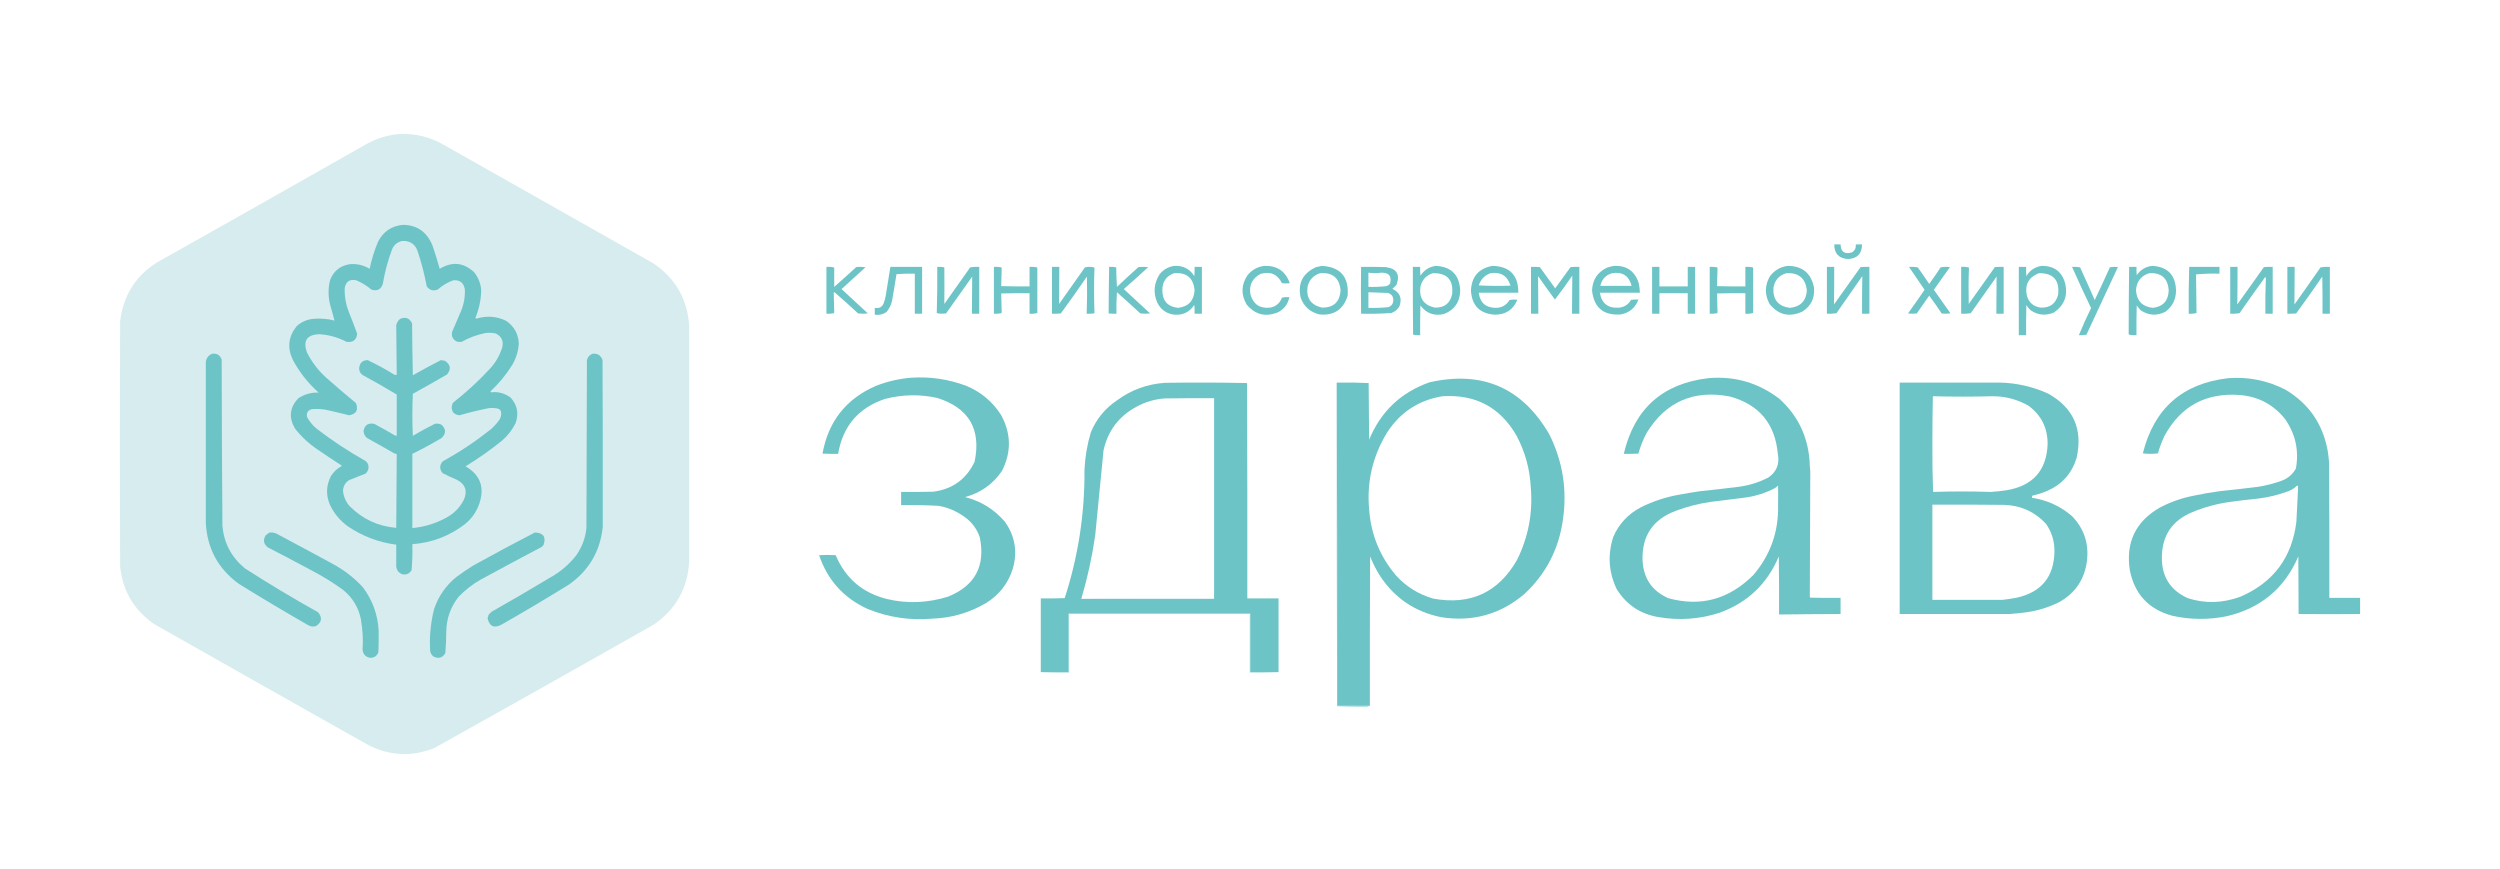 <?xml version="1.0" encoding="UTF-8"?> <svg xmlns="http://www.w3.org/2000/svg" xmlns:xlink="http://www.w3.org/1999/xlink" width="5120px" height="1780px" style="shape-rendering:geometricPrecision; text-rendering:geometricPrecision; image-rendering:optimizeQuality; fill-rule:evenodd; clip-rule:evenodd"> <g> <path style="opacity:1" fill="#d7ecee" d="M 817.5,274.5 C 850.4,272.913 881.066,280.413 909.5,297C 1052.17,377.667 1194.83,458.333 1337.5,539C 1383.63,569.897 1408.29,613.231 1411.5,669C 1411.5,829 1411.5,989 1411.5,1149C 1408.59,1205.17 1383.92,1248.84 1337.5,1280C 1188.49,1364.51 1039.16,1448.51 889.5,1532C 843.586,1550.23 798.586,1548.23 754.5,1526C 608.005,1443.59 461.671,1360.92 315.5,1278C 274.522,1249.57 251.355,1210.4 246,1160.5C 245.333,993.167 245.333,825.833 246,658.5C 251.93,606.441 276.764,566.275 320.5,538C 464.09,457.4 607.423,376.4 750.5,295C 771.508,283.383 793.841,276.55 817.5,274.5 Z"></path> </g> <g> <path style="opacity:1" fill="#6dc4c7" d="M 825.5,460.5 C 854.479,460.863 874.646,475.197 886,503.5C 891.311,519.095 896.145,534.762 900.5,550.5C 926.002,535.09 949.502,537.423 971,557.5C 979.553,568.153 984.386,580.319 985.5,594C 985.359,612.841 981.359,632.008 973.5,651.5C 974.333,651.833 975.167,652.167 976,652.5C 997.108,646.151 1017.27,647.651 1036.5,657C 1052.66,667.966 1061.32,683.299 1062.5,703C 1061.73,718.658 1057.23,733.491 1049,747.5C 1036.62,767.392 1021.79,785.392 1004.5,801.5C 1004.81,802.308 1005.31,802.975 1006,803.5C 1019.91,801.718 1033.08,805.218 1045.5,814C 1059.49,829.26 1062.99,846.76 1056,866.5C 1049.04,880.569 1039.54,892.735 1027.5,903C 1003.94,921.89 979.274,939.223 953.5,955C 981.135,971.127 991.302,993.961 984,1023.5C 978.843,1043.98 968.01,1060.81 951.5,1074C 919.955,1098.02 884.288,1111.52 844.5,1114.5C 844.959,1132.24 844.459,1149.9 843,1167.5C 838.585,1174.98 832.085,1177.81 823.5,1176C 816.35,1173.04 812.35,1167.7 811.5,1160C 811.694,1145.24 811.694,1130.4 811.5,1115.5C 775.439,1110.79 742.439,1098.29 712.5,1078C 696.69,1066.53 684.523,1052.03 676,1034.5C 667.146,1014.25 667.812,994.25 678,974.5C 683.726,965.72 691.226,958.887 700.5,954C 683.328,942.915 666.328,931.581 649.5,920C 632.093,908.261 616.927,894.094 604,877.5C 591.028,855.249 593.195,834.749 610.5,816C 623.115,807.47 637.115,803.47 652.5,804C 631.024,784.832 613.524,762.666 600,737.5C 587.883,712.559 590.383,689.392 607.5,668C 617.151,659.333 628.485,654.333 641.5,653C 656.529,651.717 671.029,652.884 685,656.5C 682.571,646.863 679.904,637.196 677,627.5C 671.88,609.546 671.547,591.546 676,573.5C 683.228,554.956 696.728,544.123 716.5,541C 731.009,539.835 744.509,543.002 757,550.5C 760.969,531.621 766.635,513.288 774,495.5C 784.717,474.233 801.884,462.566 825.5,460.5 Z"></path> </g> <g> <path style="opacity:1" fill="#d7ecee" d="M 823.5,493.5 C 840.191,492.667 851.024,500.334 856,516.5C 863.522,539.441 869.522,562.774 874,586.5C 879.691,594.406 887.191,596.573 896.5,593C 905.91,584.625 916.577,578.292 928.5,574C 941.796,572.941 949.629,579.108 952,592.5C 952.781,607.797 950.114,622.797 944,637.5C 938.036,651.48 932.036,665.48 926,679.5C 924.058,688.114 926.892,694.614 934.5,699C 938.072,700.405 941.739,700.738 945.5,700C 960.899,691.423 977.233,685.423 994.5,682C 1001.56,681.212 1008.56,681.545 1015.5,683C 1028.02,689.562 1032.19,699.729 1028,713.5C 1022.82,728.877 1014.82,742.544 1004,754.5C 980.52,779.986 955.187,803.319 928,824.5C 924.206,831.056 924.206,837.722 928,844.5C 931.588,848.127 935.921,850.127 941,850.5C 960.619,844.85 980.453,840.017 1000.5,836C 1007.23,835.171 1013.9,835.504 1020.5,837C 1023,838.167 1024.83,840 1026,842.5C 1027.16,848.557 1026.16,854.223 1023,859.5C 1017.91,866.596 1012.07,873.096 1005.5,879C 974.392,903.729 941.392,925.729 906.5,945C 899.833,953 899.833,961 906.5,969C 916.295,974.046 926.295,978.713 936.5,983C 953.354,992.227 957.854,1005.73 950,1023.5C 941.5,1040 929,1052.5 912.5,1061C 891.202,1072.38 868.535,1079.21 844.5,1081.5C 844.5,1030.83 844.5,980.167 844.5,929.5C 864.882,919.474 884.882,908.641 904.5,897C 913.765,887.968 913.765,878.968 904.5,870C 900.106,867.626 895.44,866.959 890.5,868C 875.244,875.629 860.244,883.796 845.5,892.5C 844.167,863.833 844.167,835.167 845.5,806.5C 868.961,793.534 892.295,780.367 915.5,767C 924.278,756.225 922.945,746.891 911.5,739C 908.421,738.311 905.588,737.811 903,737.5C 883.658,747.423 864.491,757.756 845.5,768.5C 844.667,733.171 844.167,697.838 844,662.5C 838.96,651.484 830.793,648.317 819.5,653C 815.298,656.407 812.631,660.74 811.5,666C 812.028,699.763 812.361,733.596 812.5,767.5C 810.048,768.314 807.715,767.814 805.5,766C 788.517,755.591 771.017,746.091 753,737.5C 742.239,737.757 736.405,743.424 735.5,754.5C 735.574,760.148 737.908,764.648 742.5,768C 766.159,780.828 789.492,794.161 812.5,808C 812.5,836 812.5,864 812.5,892C 810.711,892.52 809.044,892.187 807.5,891C 793.963,883.066 780.296,875.399 766.5,868C 754.017,865.568 746.683,870.568 744.5,883C 744.977,888.62 747.31,893.287 751.5,897C 769.995,907.08 788.329,917.413 806.5,928C 808.392,928.973 810.392,929.64 812.5,930C 812.167,980.333 811.833,1030.67 811.5,1081C 774.072,1077.87 742.239,1063.03 716,1036.5C 708.085,1027.5 703.585,1017 702.5,1005C 702.969,995.397 707.302,988.064 715.5,983C 726.472,978.511 737.472,974.178 748.5,970C 754.115,965.032 755.948,958.865 754,951.5C 752.939,948.438 751.106,945.938 748.5,944C 713.54,924.357 680.207,902.357 648.5,878C 640.491,871.333 633.991,863.5 629,854.5C 626.912,845.832 630.078,840.332 638.5,838C 647.874,837.224 657.207,837.558 666.5,839C 682.739,842.602 698.906,846.435 715,850.5C 729.783,847.939 734.45,839.606 729,825.5C 708.206,808.375 687.706,790.875 667.5,773C 651.598,758.441 638.765,741.608 629,722.5C 619.85,698.107 628.184,685.441 654,684.5C 673.62,685.696 692.12,690.863 709.5,700C 722.838,701.882 730.171,696.382 731.5,683.5C 726.301,669.072 720.801,654.738 715,640.5C 708.323,623.822 705.323,606.822 706,589.5C 708.546,576.47 716.379,571.303 729.5,574C 740.849,578.683 751.182,585.017 760.5,593C 772.258,596.978 780.091,593.145 784,581.5C 788.058,557.203 794.391,533.536 803,510.5C 806.989,501.339 813.823,495.672 823.5,493.5 Z"></path> </g> <g> <path style="opacity:1" fill="#6dc4c7" d="M 3756.5,500.5 C 3760.83,500.5 3765.17,500.5 3769.5,500.5C 3769.98,515.754 3777.64,521.254 3792.5,517C 3798.77,513.296 3801.43,507.796 3800.5,500.5C 3804.83,500.5 3809.17,500.5 3813.5,500.5C 3813.36,519.469 3803.86,529.469 3785,530.5C 3766.09,529.421 3756.59,519.421 3756.5,500.5 Z"></path> </g> <g> <path style="opacity:1" fill="#6dc4c7" d="M 2405.5,544.5 C 2423.15,543.739 2436.65,550.739 2446,565.5C 2446.5,559.175 2446.67,552.842 2446.5,546.5C 2451.5,546.5 2456.5,546.5 2461.5,546.5C 2461.5,578.5 2461.5,610.5 2461.5,642.5C 2456.5,642.5 2451.5,642.5 2446.5,642.5C 2446.67,636.491 2446.5,630.491 2446,624.5C 2435.39,640.27 2420.56,646.77 2401.5,644C 2386.95,640.982 2376.45,632.815 2370,619.5C 2361.46,599.632 2363.13,580.299 2375,561.5C 2383.01,551.75 2393.18,546.084 2405.5,544.5 Z M 2404.5,559.5 C 2430.28,557.452 2444.28,569.285 2446.5,595C 2444.96,616.274 2433.62,628.107 2412.5,630.5C 2391.25,628.048 2380.59,616.048 2380.5,594.5C 2380.36,577.089 2388.36,565.422 2404.5,559.5 Z"></path> </g> <g> <path style="opacity:1" fill="#6dc4c7" d="M 2589.5,544.5 C 2615.6,543.702 2632.93,555.536 2641.5,580C 2636.17,580.667 2630.83,580.667 2625.5,580C 2616.28,561.471 2601.61,555.137 2581.5,561C 2564.43,569.971 2557.6,584.138 2561,603.5C 2567.06,623.543 2580.56,632.377 2601.5,630C 2613.27,627.609 2621.27,620.776 2625.5,609.5C 2630.46,608.506 2635.46,608.173 2640.5,608.5C 2638.04,622.133 2630.71,632.3 2618.5,639C 2592.67,650.104 2570.83,644.937 2553,623.5C 2541.23,603.042 2541.89,583.042 2555,563.5C 2564.07,552.552 2575.57,546.219 2589.5,544.5 Z"></path> </g> <g> <path style="opacity:1" fill="#6dc4c7" d="M 2706.5,544.5 C 2745.08,546.578 2762.91,566.911 2760,605.5C 2751.3,633.857 2732.13,646.69 2702.5,644C 2683.78,639.61 2670.94,628.443 2664,610.5C 2657.11,580.898 2667.61,559.732 2695.5,547C 2699.35,546.367 2703.01,545.533 2706.5,544.5 Z M 2703.5,559.5 C 2729.31,557.487 2743.31,569.321 2745.5,595C 2743.76,618.535 2731.1,630.202 2707.5,630C 2684.43,624.749 2674.6,610.249 2678,586.5C 2681.58,572.759 2690.08,563.759 2703.5,559.5 Z"></path> </g> <g> <path style="opacity:1" fill="#6dc4c7" d="M 2940.5,544.5 C 2972.32,546.153 2988.99,562.986 2990.5,595C 2990.04,618.429 2979.04,634.429 2957.5,643C 2937.39,647.853 2921.22,642.02 2909,625.5C 2908.5,645.831 2908.33,666.164 2908.5,686.5C 2903.57,686.803 2898.74,686.469 2894,685.5C 2893.5,639.168 2893.33,592.835 2893.5,546.5C 2898.5,546.5 2903.5,546.5 2908.5,546.5C 2908.33,552.509 2908.5,558.509 2909,564.5C 2916.61,553.121 2927.11,546.454 2940.5,544.5 Z M 2934.5,559.5 C 2963.7,558.877 2976.87,573.21 2974,602.5C 2969.73,621.436 2957.9,630.602 2938.5,630C 2915.86,624.992 2906.03,610.826 2909,587.5C 2912.18,573.162 2920.68,563.829 2934.5,559.5 Z"></path> </g> <g> <path style="opacity:1" fill="#6dc4c7" d="M 3056.5,544.5 C 3092.09,545.42 3109.75,563.754 3109.5,599.5C 3082.5,599.5 3055.5,599.5 3028.5,599.5C 3030.87,619.533 3042.2,629.867 3062.5,630.5C 3075.29,630.607 3084.96,625.274 3091.5,614.5C 3096.8,613.337 3102.14,613.171 3107.5,614C 3099.01,634.302 3083.67,644.469 3061.5,644.5C 3030.62,642.453 3014.29,625.953 3012.5,595C 3013.92,566.427 3028.58,549.593 3056.5,544.5 Z M 3052.5,559.5 C 3073.65,556.391 3087.32,564.891 3093.5,585C 3071.83,585.833 3050.16,585.666 3028.5,584.5C 3032.51,572.159 3040.51,563.825 3052.5,559.5 Z"></path> </g> <g> <path style="opacity:1" fill="#6dc4c7" d="M 3305.5,544.5 C 3331.24,543.443 3348.07,555.11 3356,579.5C 3357.49,586.085 3358.32,592.752 3358.5,599.5C 3331.17,599.5 3303.83,599.5 3276.5,599.5C 3280.36,621.843 3293.7,632.01 3316.5,630C 3327.2,628.656 3335.2,623.323 3340.5,614C 3345.49,613.501 3350.49,613.334 3355.5,613.5C 3349.23,630.254 3337.23,640.421 3319.5,644C 3284.04,646.527 3264.37,630.193 3260.5,595C 3261.34,572.971 3271.67,557.305 3291.5,548C 3296.22,546.506 3300.89,545.339 3305.5,544.5 Z M 3301.5,559.5 C 3322.89,556.177 3336.23,564.843 3341.5,585.5C 3320.17,585.5 3298.83,585.5 3277.5,585.5C 3280.46,572.052 3288.46,563.385 3301.5,559.5 Z"></path> </g> <g> <path style="opacity:1" fill="#6dc4c7" d="M 3661.5,544.5 C 3691.25,544.755 3709.08,559.422 3715,588.5C 3717.22,609.891 3709.39,626.391 3691.5,638C 3664.86,650.407 3642.36,645.241 3624,622.5C 3613.72,603.272 3614.05,584.272 3625,565.5C 3634.34,553.416 3646.51,546.416 3661.5,544.5 Z M 3658.5,559.5 C 3683.21,558.047 3697.21,569.547 3700.5,594C 3699.2,616.137 3687.53,628.304 3665.5,630.5C 3641.72,627.213 3630.55,613.546 3632,589.5C 3634.63,573.851 3643.46,563.851 3658.5,559.5 Z"></path> </g> <g> <path style="opacity:1" fill="#6dc4c7" d="M 4181.5,544.5 C 4207.7,544.35 4223.86,557.016 4230,582.5C 4234.82,606.702 4226.99,625.869 4206.5,640C 4190.09,646.996 4174.42,645.663 4159.5,636C 4155.58,632.749 4152.41,628.916 4150,624.5C 4149.5,645.164 4149.33,665.831 4149.5,686.5C 4144.5,686.5 4139.5,686.5 4134.5,686.5C 4134.5,639.833 4134.5,593.167 4134.5,546.5C 4139.5,546.5 4144.5,546.5 4149.5,546.5C 4149.33,552.842 4149.5,559.175 4150,565.5C 4157.18,553.481 4167.68,546.481 4181.5,544.5 Z M 4175.5,559.5 C 4205.19,559.037 4218.36,573.704 4215,603.5C 4210.32,621.84 4198.49,630.673 4179.5,630C 4164.65,628.001 4155.15,619.834 4151,605.5C 4146.37,583.077 4154.54,567.744 4175.5,559.5 Z"></path> </g> <g> <path style="opacity:1" fill="#6dc4c7" d="M 4407.5,544.5 C 4439.01,546.114 4455.34,562.781 4456.5,594.5C 4456.57,612.518 4449.57,627.018 4435.5,638C 4417.5,647.458 4400.17,646.458 4383.5,635C 4381,631.833 4378.5,628.667 4376,625.5C 4375.5,645.831 4375.33,666.164 4375.5,686.5C 4370.46,686.827 4365.46,686.494 4360.5,685.5C 4360.29,684.914 4359.96,684.414 4359.5,684C 4359.53,638.18 4359.86,592.347 4360.5,546.5C 4365.5,546.5 4370.5,546.5 4375.5,546.5C 4375.33,552.176 4375.5,557.843 4376,563.5C 4383.71,552.399 4394.21,546.066 4407.5,544.5 Z M 4401.5,559.5 C 4426.53,558.029 4439.87,569.862 4441.5,595C 4440.68,616.151 4429.84,627.984 4409,630.5C 4387.71,628.207 4376.21,616.373 4374.5,595C 4375.53,576.833 4384.53,565 4401.5,559.5 Z"></path> </g> <g> <path style="opacity:1" fill="#6dc4c7" d="M 1692.5,546.5 C 1697.54,546.173 1702.54,546.506 1707.5,547.5C 1707.71,548.086 1708.04,548.586 1708.5,549C 1708.31,561.764 1708.31,574.597 1708.5,587.5C 1723.65,574.185 1738.65,560.685 1753.5,547C 1759.86,546.169 1766.19,546.336 1772.5,547.5C 1756.17,562.333 1739.83,577.167 1723.5,592C 1741.5,608.667 1759.5,625.333 1777.5,642C 1770.83,642.667 1764.17,642.667 1757.5,642C 1741.62,627.117 1725.45,612.617 1709,598.5C 1708.5,598.667 1708,598.833 1707.5,599C 1707.83,612.667 1708.17,626.333 1708.5,640C 1708.04,640.414 1707.71,640.914 1707.5,641.5C 1702.54,642.494 1697.54,642.827 1692.5,642.5C 1692.5,610.5 1692.5,578.5 1692.5,546.5 Z"></path> </g> <g> <path style="opacity:1" fill="#6dc4c7" d="M 1823.5,546.5 C 1845.17,546.5 1866.83,546.5 1888.5,546.5C 1888.5,578.5 1888.5,610.5 1888.5,642.5C 1883.5,642.5 1878.5,642.5 1873.5,642.5C 1873.5,615.167 1873.5,587.833 1873.5,560.5C 1860.92,560.178 1848.42,560.511 1836,561.5C 1833.22,579.538 1830.22,597.538 1827,615.5C 1825.16,624.353 1821.32,632.186 1815.5,639C 1808.29,643.977 1800.29,645.81 1791.5,644.5C 1791.5,639.833 1791.5,635.167 1791.5,630.5C 1800.54,632.233 1806.71,628.899 1810,620.5C 1811.71,615.604 1813.05,610.604 1814,605.5C 1817.03,585.79 1820.2,566.123 1823.5,546.5 Z"></path> </g> <g> <path style="opacity:1" fill="#6dc4c7" d="M 1919.5,546.5 C 1924.43,546.197 1929.26,546.531 1934,547.5C 1934.25,572.998 1934.25,597.998 1934,622.5C 1951.67,597.5 1969.33,572.5 1987,547.5C 1993.08,546.524 1999.24,546.19 2005.5,546.5C 2005.5,578.5 2005.5,610.5 2005.5,642.5C 2000.5,642.5 1995.5,642.5 1990.5,642.5C 1990.63,616.882 1990.8,591.549 1991,566.5C 1973.17,591.667 1955.33,616.833 1937.5,642C 1934.5,642.167 1931.5,642.333 1928.5,642.5C 1924.98,642.628 1921.65,642.128 1918.5,641C 1919.46,609.692 1919.79,578.192 1919.5,546.5 Z"></path> </g> <g> <path style="opacity:1" fill="#6dc4c7" d="M 2035.5,546.5 C 2040.54,546.173 2045.54,546.506 2050.5,547.5C 2050.71,548.086 2051.04,548.586 2051.5,549C 2051.17,561.333 2050.83,573.667 2050.5,586C 2069.83,586.5 2089.16,586.667 2108.5,586.5C 2108.5,573.167 2108.5,559.833 2108.5,546.5C 2113.54,546.173 2118.54,546.506 2123.5,547.5C 2123.71,548.086 2124.04,548.586 2124.5,549C 2124.5,579.667 2124.5,610.333 2124.5,641C 2119.35,642.446 2114.02,642.946 2108.5,642.5C 2108.5,628.5 2108.5,614.5 2108.5,600.5C 2089.16,600.333 2069.83,600.5 2050.5,601C 2050.83,614 2051.17,627 2051.5,640C 2051.04,640.414 2050.71,640.914 2050.5,641.5C 2045.54,642.494 2040.54,642.827 2035.5,642.5C 2035.5,610.5 2035.5,578.5 2035.5,546.5 Z"></path> </g> <g> <path style="opacity:1" fill="#6dc4c7" d="M 2154.5,546.5 C 2159.5,546.5 2164.5,546.5 2169.5,546.5C 2169.39,572.118 2169.22,597.452 2169,622.5C 2186.67,597.5 2204.33,572.5 2222,547.5C 2225.08,546.854 2228.25,546.521 2231.5,546.5C 2235.02,546.372 2238.35,546.872 2241.5,548C 2240.36,578.763 2240.36,609.597 2241.5,640.5C 2241.29,641.086 2240.96,641.586 2240.5,642C 2235.51,642.499 2230.51,642.666 2225.5,642.5C 2226.45,617.396 2226.62,592.062 2226,566.5C 2208.54,591.93 2190.7,617.097 2172.5,642C 2166.51,642.499 2160.51,642.666 2154.5,642.5C 2154.5,610.5 2154.5,578.5 2154.5,546.5 Z"></path> </g> <g> <path style="opacity:1" fill="#6dc4c7" d="M 2271.5,546.5 C 2276.43,546.197 2281.26,546.531 2286,547.5C 2286.17,560.846 2286.67,574.179 2287.5,587.5C 2302.02,573.816 2316.68,560.316 2331.5,547C 2338.17,546.333 2344.83,546.333 2351.5,547C 2335.13,562.37 2318.47,577.37 2301.5,592C 2319.5,608.667 2337.5,625.333 2355.5,642C 2348.83,642.667 2342.17,642.667 2335.5,642C 2319.62,627.287 2303.62,612.787 2287.5,598.5C 2286.5,613.152 2286.17,627.818 2286.5,642.5C 2281.16,642.666 2275.82,642.499 2270.5,642C 2270.6,610.214 2270.93,578.381 2271.5,546.5 Z"></path> </g> <g> <path style="opacity:1" fill="#6dc4c7" d="M 2787.5,546.5 C 2804.17,546.333 2820.84,546.5 2837.5,547C 2860.48,549.81 2867.98,561.976 2860,583.5C 2857.34,586.322 2854.51,588.988 2851.5,591.5C 2867.16,598.961 2871.99,610.961 2866,627.5C 2862.19,634 2856.69,638.5 2849.5,641C 2828.88,642.441 2808.21,642.941 2787.5,642.5C 2787.04,610.657 2787.04,578.657 2787.5,546.5 Z M 2802.5,558.5 C 2811.38,559.598 2820.22,559.598 2829,558.5C 2844.64,558.129 2850.64,565.463 2847,580.5C 2845.06,583.106 2842.56,584.939 2839.5,586C 2827.22,587.394 2814.89,587.894 2802.5,587.5C 2802.5,577.833 2802.5,568.167 2802.5,558.5 Z M 2802.5,598.5 C 2815.63,599.069 2828.97,599.569 2842.5,600C 2849.5,602.007 2853.17,606.674 2853.5,614C 2853.61,621.367 2850.28,626.367 2843.5,629C 2829.89,630.427 2816.23,630.927 2802.5,630.5C 2802.5,619.833 2802.5,609.167 2802.5,598.5 Z"></path> </g> <g> <path style="opacity:1" fill="#6dc4c7" d="M 3135.5,546.5 C 3141.51,546.334 3147.51,546.501 3153.5,547C 3164,561.5 3174.5,576 3185,590.5C 3195.5,576 3206,561.5 3216.5,547C 3222.49,546.501 3228.49,546.334 3234.5,546.5C 3234.5,578.5 3234.5,610.5 3234.5,642.5C 3229.5,642.5 3224.5,642.5 3219.5,642.5C 3219.51,616.211 3219.68,590.211 3220,564.5C 3208.64,581.225 3196.81,597.558 3184.5,613.5C 3172.81,597.639 3161.31,581.639 3150,565.5C 3150.17,590.883 3150.34,616.55 3150.5,642.5C 3145.5,642.5 3140.5,642.5 3135.5,642.5C 3135.5,610.5 3135.5,578.5 3135.5,546.5 Z"></path> </g> <g> <path style="opacity:1" fill="#6dc4c7" d="M 3383.5,546.5 C 3388.5,546.5 3393.5,546.5 3398.5,546.5C 3398.5,559.833 3398.5,573.167 3398.5,586.5C 3417.83,586.5 3437.17,586.5 3456.5,586.5C 3456.5,573.167 3456.5,559.833 3456.5,546.5C 3461.5,546.5 3466.5,546.5 3471.5,546.5C 3471.5,578.5 3471.5,610.5 3471.5,642.5C 3466.5,642.5 3461.5,642.5 3456.5,642.5C 3456.5,628.5 3456.5,614.5 3456.5,600.5C 3437.17,600.5 3417.83,600.5 3398.5,600.5C 3398.5,614.5 3398.5,628.5 3398.5,642.5C 3393.5,642.5 3388.5,642.5 3383.5,642.5C 3383.5,610.5 3383.5,578.5 3383.5,546.5 Z"></path> </g> <g> <path style="opacity:1" fill="#6dc4c7" d="M 3501.5,546.5 C 3506.54,546.173 3511.54,546.506 3516.5,547.5C 3516.71,548.086 3517.04,548.586 3517.5,549C 3517.17,561.333 3516.83,573.667 3516.5,586C 3535.83,586.5 3555.16,586.667 3574.5,586.5C 3574.5,573.167 3574.5,559.833 3574.5,546.5C 3579.54,546.173 3584.54,546.506 3589.5,547.5C 3589.71,548.086 3590.04,548.586 3590.5,549C 3590.5,579.667 3590.5,610.333 3590.5,641C 3585.35,642.446 3580.02,642.946 3574.5,642.5C 3574.5,628.5 3574.5,614.5 3574.5,600.5C 3555.16,600.333 3535.83,600.5 3516.5,601C 3516.83,614 3517.17,627 3517.5,640C 3517.04,640.414 3516.71,640.914 3516.5,641.5C 3511.54,642.494 3506.54,642.827 3501.5,642.5C 3501.5,610.5 3501.5,578.5 3501.5,546.5 Z"></path> </g> <g> <path style="opacity:1" fill="#6dc4c7" d="M 3741.5,546.5 C 3746.5,546.5 3751.5,546.5 3756.5,546.5C 3756.57,572.468 3756.4,598.135 3756,623.5C 3774.04,597.912 3792.21,572.412 3810.5,547C 3816.49,546.501 3822.49,546.334 3828.5,546.5C 3828.5,578.5 3828.5,610.5 3828.5,642.5C 3823.5,642.5 3818.5,642.5 3813.5,642.5C 3813.4,616.514 3813.56,590.848 3814,565.5C 3796.33,590.833 3778.67,616.167 3761,641.5C 3754.59,642.478 3748.09,642.811 3741.5,642.5C 3741.5,610.5 3741.5,578.5 3741.5,546.5 Z"></path> </g> <g> <path style="opacity:1" fill="#6dc4c7" d="M 3909.5,546.5 C 3915.54,546.171 3921.54,546.504 3927.5,547.5C 3935.58,558.659 3943.41,569.993 3951,581.5C 3959.08,570.341 3966.91,559.007 3974.5,547.5C 3980.81,546.336 3987.14,546.169 3993.5,547C 3982.62,562.588 3971.62,578.088 3960.5,593.5C 3971.83,609.5 3983.17,625.5 3994.5,641.5C 3988.53,642.664 3982.53,642.83 3976.5,642C 3968.37,629.571 3959.87,617.404 3951,605.5C 3942.62,617.754 3934.12,629.921 3925.5,642C 3919.5,642.667 3913.5,642.667 3907.5,642C 3919.03,625.972 3930.36,609.805 3941.5,593.5C 3930.78,577.798 3920.12,562.131 3909.5,546.5 Z"></path> </g> <g> <path style="opacity:1" fill="#6dc4c7" d="M 4016.5,546.5 C 4022.02,546.054 4027.35,546.554 4032.5,548C 4031.52,570.1 4031.35,594.934 4032,622.5C 4049.83,597.333 4067.67,572.167 4085.5,547C 4091.49,546.501 4097.49,546.334 4103.5,546.5C 4103.5,578.5 4103.5,610.5 4103.5,642.5C 4098.5,642.5 4093.5,642.5 4088.5,642.5C 4088.57,616.661 4088.74,591.328 4089,566.5C 4071.33,591.5 4053.67,616.5 4036,641.5C 4029.59,642.478 4023.09,642.811 4016.5,642.5C 4016.5,610.5 4016.5,578.5 4016.5,546.5 Z"></path> </g> <g> <path style="opacity:1" fill="#6dc4c7" d="M 4243.5,546.5 C 4249.09,546.193 4254.59,546.527 4260,547.5C 4270.19,569.75 4280.19,592.083 4290,614.5C 4300.61,592.287 4310.94,569.953 4321,547.5C 4326.42,546.361 4331.92,546.194 4337.5,547C 4315.87,593.091 4294.37,639.258 4273,685.5C 4267.93,686.471 4262.76,686.805 4257.5,686.5C 4265.14,667.721 4273.47,649.221 4282.5,631C 4269.09,603.007 4256.09,574.84 4243.5,546.5 Z"></path> </g> <g> <path style="opacity:1" fill="#6dc4c7" d="M 4483.5,546.5 C 4504.17,546.5 4524.83,546.5 4545.5,546.5C 4545.5,551.167 4545.5,555.833 4545.5,560.5C 4529.34,560.016 4513.34,560.516 4497.5,562C 4497.83,588.333 4498.17,614.667 4498.5,641C 4493.35,642.446 4488.02,642.946 4482.5,642.5C 4482.17,610.427 4482.51,578.427 4483.5,546.5 Z"></path> </g> <g> <path style="opacity:1" fill="#6dc4c7" d="M 4567.5,546.5 C 4572.5,546.5 4577.5,546.5 4582.5,546.5C 4582.56,572.465 4582.39,598.132 4582,623.5C 4600.04,597.912 4618.21,572.412 4636.5,547C 4642.49,546.501 4648.49,546.334 4654.5,546.5C 4654.5,578.5 4654.5,610.5 4654.5,642.5C 4649.5,642.5 4644.5,642.5 4639.5,642.5C 4639.17,617.925 4639.51,593.425 4640.5,569C 4640,568.5 4639.5,568 4639,567.5C 4621.25,591.991 4603.75,616.658 4586.5,641.5C 4580.2,642.496 4573.87,642.83 4567.5,642.5C 4567.5,610.5 4567.5,578.5 4567.5,546.5 Z"></path> </g> <g> <path style="opacity:1" fill="#6dc4c7" d="M 4684.5,546.5 C 4689.5,546.5 4694.5,546.5 4699.5,546.5C 4699.5,572.457 4699.33,598.123 4699,623.5C 4717.03,598.305 4734.86,572.972 4752.5,547.5C 4758.8,546.504 4765.13,546.17 4771.5,546.5C 4771.5,578.5 4771.5,610.5 4771.5,642.5C 4766.5,642.5 4761.5,642.5 4756.5,642.5C 4756.67,617.164 4756.5,591.831 4756,566.5C 4738.54,591.93 4720.7,617.097 4702.5,642C 4696.51,642.499 4690.51,642.666 4684.5,642.5C 4684.5,610.5 4684.5,578.5 4684.5,546.5 Z"></path> </g> <g> <path style="opacity:1" fill="#6dc4c6" d="M 434.5,724.5 C 444.289,723.305 450.789,727.305 454,736.5C 454.168,850.07 454.668,963.57 455.5,1077C 458.619,1112.23 473.953,1141.23 501.5,1164C 550.538,1195.52 600.538,1225.52 651.5,1254C 660.42,1264.89 659.087,1274.23 647.5,1282C 641.555,1284.07 635.889,1283.4 630.5,1280C 583.004,1252.76 536.004,1224.76 489.5,1196C 446.85,1165.02 424.183,1123.36 421.5,1071C 421.5,961 421.5,851 421.5,741C 422.729,732.949 427.063,727.449 434.5,724.5 Z"></path> </g> <g> <path style="opacity:1" fill="#6dc4c6" d="M 1213.5,724.5 C 1223.87,723.381 1230.7,727.714 1234,737.5C 1234.5,851.54 1234.66,965.374 1234.5,1079C 1229.24,1128.88 1206.24,1168.22 1165.5,1197C 1120.02,1225.13 1074.02,1252.46 1027.5,1279C 1012.02,1287.39 1002.35,1283.06 998.5,1266C 999.406,1263.55 1000.24,1261.05 1001,1258.5C 1002.83,1256.67 1004.67,1254.83 1006.5,1253C 1046.83,1230.17 1086.83,1206.84 1126.5,1183C 1147.37,1171.47 1165.21,1156.3 1180,1137.5C 1191.87,1120.71 1198.87,1102.04 1201,1081.5C 1201.33,966.833 1201.67,852.167 1202,737.5C 1203.62,731.058 1207.45,726.725 1213.5,724.5 Z"></path> </g> <g> <path style="opacity:1" fill="#6dc4c7" d="M 1866.5,773.5 C 1904.85,771.007 1942.18,776.507 1978.5,790C 2008.59,802.443 2032.43,822.276 2050,849.5C 2070.97,887.579 2071.63,925.913 2052,964.5C 2033.55,991.583 2008.39,1009.42 1976.5,1018C 2009.09,1026.29 2036.26,1043.12 2058,1068.5C 2078.99,1098.08 2084.32,1130.42 2074,1165.5C 2064.32,1195.4 2046.15,1218.56 2019.5,1235C 1985.63,1254.95 1948.97,1265.62 1909.5,1267C 1863.5,1271.04 1819.16,1264.37 1776.5,1247C 1727.7,1224.53 1694.7,1187.87 1677.5,1137C 1688.83,1136.33 1700.17,1136.33 1711.5,1137C 1731.62,1184.75 1766.96,1214.75 1817.5,1227C 1858.14,1236.58 1899.47,1234.91 1941.5,1222C 1997.05,1199.57 2018.72,1158.9 2006.5,1100C 2000.39,1082.55 1989.72,1068.55 1974.5,1058C 1958.87,1046.79 1941.54,1039.45 1922.5,1036C 1896.86,1034.58 1871.2,1034.08 1845.5,1034.5C 1845.5,1025.5 1845.5,1016.5 1845.5,1007.5C 1867.5,1007.67 1889.5,1007.5 1911.5,1007C 1951.02,1001.69 1979.19,981.194 1996,945.5C 2009.81,878.946 1984.31,835.446 1919.5,815C 1883.67,807.141 1848.01,807.808 1812.5,817C 1758.05,835.287 1726.05,872.787 1716.5,929.5C 1705.83,929.667 1695.16,929.5 1684.5,929C 1696.35,862.839 1733.02,816.506 1794.5,790C 1817.83,780.998 1841.83,775.498 1866.5,773.5 Z"></path> </g> <g> <path style="opacity:1" fill="#6dc4c7" d="M 2805.5,1445.5 C 2783.17,1445.5 2760.83,1445.5 2738.5,1445.5C 2738.83,1225.67 2738.5,1006 2737.5,786.5C 2737.5,785.5 2737.5,784.5 2737.5,783.5C 2759.41,783.173 2781.24,783.506 2803,784.5C 2803.33,823.167 2803.67,861.833 2804,900.5C 2827.71,842.911 2868.87,803.745 2927.5,783C 3035.68,758.523 3117.52,794.023 3173,889.5C 3200.38,944.506 3209.72,1002.51 3201,1063.5C 3192.66,1124.39 3166.16,1175.56 3121.5,1217C 3072.22,1258.41 3015.56,1274.08 2951.5,1264C 2898.34,1253.2 2856.84,1225.36 2827,1180.5C 2818.69,1167.55 2811.69,1153.89 2806,1139.5C 2805.5,1241.5 2805.33,1343.5 2805.5,1445.5 Z M 2954.5,811.5 C 3021.98,807.222 3072.48,834.222 3106,892.5C 3123.39,925.331 3133.05,960.331 3135,997.5C 3139.55,1049.86 3130.22,1099.53 3107,1146.5C 3068.88,1213.3 3011.72,1239.8 2935.5,1226C 2905.46,1217.4 2879.96,1201.57 2859,1178.5C 2826.1,1139.67 2807.77,1094.67 2804,1043.5C 2798.91,986.597 2811.24,933.93 2841,885.5C 2867.95,844.029 2905.79,819.362 2954.5,811.5 Z"></path> </g> <g> <path style="opacity:1" fill="#6dc4c7" d="M 3498.5,774.5 C 3552.71,769.719 3601.38,783.886 3644.5,817C 3681.66,850.83 3702.16,892.997 3706,943.5C 3706.18,951.079 3706.68,958.579 3707.5,966C 3707.04,1051.54 3706.71,1137.04 3706.5,1222.5C 3706.71,1223.09 3707.04,1223.59 3707.5,1224C 3728.16,1224.5 3748.83,1224.67 3769.5,1224.5C 3769.5,1235.5 3769.5,1246.5 3769.5,1257.5C 3726.26,1257.63 3684.26,1257.97 3643.5,1258.5C 3643.67,1218.83 3643.5,1179.17 3643,1139.5C 3619.43,1195.73 3578.93,1234.23 3521.5,1255C 3480.92,1268.08 3439.58,1271.08 3397.5,1264C 3359.72,1257.83 3330.89,1238.66 3311,1206.5C 3294.46,1171.81 3292.12,1136.14 3304,1099.5C 3315.7,1072.72 3334.53,1052.55 3360.5,1039C 3385.53,1026.49 3411.86,1017.82 3439.5,1013C 3453.45,1010.39 3467.45,1008.05 3481.5,1006C 3507.87,1003.28 3534.2,1000.28 3560.5,997C 3581.97,994.217 3602.3,987.884 3621.5,978C 3638.54,966.247 3645.04,950.081 3641,929.5C 3635.29,867.465 3602.45,828.298 3542.5,812C 3468.86,797.962 3412.36,822.462 3373,885.5C 3365.4,899.321 3359.56,913.821 3355.5,929C 3345.51,929.5 3335.51,929.666 3325.5,929.5C 3347.07,837.256 3404.73,785.589 3498.5,774.5 Z M 3641.5,994.5 C 3641.73,1007.69 3641.73,1020.86 3641.5,1034C 3642.9,1088.48 3626.06,1136.32 3591,1177.5C 3540.88,1227.55 3482.71,1243.39 3416.5,1225C 3383.55,1210.31 3366.05,1184.81 3364,1148.5C 3362.06,1097.77 3384.9,1063.6 3432.5,1046C 3455.18,1037.55 3478.51,1031.55 3502.5,1028C 3526.5,1025 3550.5,1022 3574.5,1019C 3595.6,1016.06 3615.6,1009.73 3634.5,1000C 3637.02,998.303 3639.35,996.47 3641.5,994.5 Z"></path> </g> <g> <path style="opacity:1" fill="#6dc4c7" d="M 4563.5,774.5 C 4604.76,771.386 4643.76,779.219 4680.5,798C 4728.08,826.285 4756.92,867.785 4767,922.5C 4768.37,930.789 4769.37,939.122 4770,947.5C 4770.5,1039.83 4770.67,1132.17 4770.5,1224.5C 4791.5,1224.5 4812.5,1224.5 4833.5,1224.5C 4833.5,1235.5 4833.5,1246.5 4833.5,1257.5C 4790.53,1257.92 4748.53,1257.92 4707.5,1257.5C 4707.25,1218.19 4707.08,1178.86 4707,1139.5C 4679.01,1204.79 4630.18,1245.62 4560.5,1262C 4523.08,1269.63 4485.74,1269.3 4448.5,1261C 4400.7,1247.87 4371.87,1217.04 4362,1168.5C 4353.08,1111.52 4373.25,1068.68 4422.5,1040C 4444.88,1028.09 4468.55,1019.76 4493.5,1015C 4510.72,1011.36 4528.05,1008.36 4545.5,1006C 4571.87,1003.28 4598.2,1000.28 4624.5,997C 4640.53,994.435 4656.2,990.435 4671.5,985C 4684.96,980.365 4695.12,971.865 4702,959.5C 4708.6,922.816 4701.26,889.149 4680,858.5C 4656.4,828.778 4625.56,812.278 4587.5,809C 4517.71,803.799 4466.21,831.632 4433,892.5C 4427.42,904.085 4422.92,916.085 4419.5,928.5C 4409.17,929.833 4398.83,929.833 4388.5,928.5C 4411.43,836.556 4469.76,785.223 4563.5,774.5 Z M 4704.5,994.5 C 4705.5,994.47 4706.16,994.97 4706.5,996C 4705.58,997.15 4705.58,998.15 4706.5,999C 4705.39,1021.83 4704.22,1045 4703,1068.5C 4694.08,1141.72 4655.92,1192.88 4588.5,1222C 4551.86,1235.48 4515.86,1236.48 4480.5,1225C 4444.67,1208.77 4427,1180.77 4427.5,1141C 4427.98,1096.71 4448.64,1066.05 4489.5,1049C 4514.25,1038.73 4539.92,1031.73 4566.5,1028C 4586.11,1025.23 4605.78,1022.89 4625.5,1021C 4646.44,1018.35 4666.77,1013.35 4686.5,1006C 4693.41,1003.39 4699.41,999.556 4704.5,994.5 Z"></path> </g> <g> <path style="opacity:1" fill="#6dc4c7" d="M 2618.5,1376.5 C 2599.17,1376.5 2579.83,1376.5 2560.5,1376.5C 2560.5,1336.5 2560.5,1296.5 2560.5,1256.5C 2436.5,1256.5 2312.5,1256.5 2188.5,1256.5C 2188.5,1296.5 2188.5,1336.5 2188.5,1376.5C 2169.5,1376.5 2150.5,1376.5 2131.5,1376.5C 2131.5,1326.17 2131.5,1275.83 2131.5,1225.5C 2147.84,1225.67 2164.17,1225.5 2180.5,1225C 2208.17,1139.47 2221.67,1051.97 2221,962.5C 2222.17,936.278 2226.51,910.611 2234,885.5C 2245.24,858.265 2263.07,836.431 2287.5,820C 2316.87,798.317 2349.87,786.317 2386.5,784C 2442.4,783.169 2498.24,783.336 2554,784.5C 2554.5,931.5 2554.67,1078.5 2554.5,1225.5C 2575.83,1225.5 2597.17,1225.5 2618.5,1225.5C 2618.5,1275.83 2618.5,1326.17 2618.5,1376.5 Z M 2486.5,815.5 C 2486.5,952.5 2486.5,1089.5 2486.5,1226.5C 2395.83,1226.5 2305.17,1226.5 2214.5,1226.5C 2227.12,1183.9 2236.62,1140.57 2243,1096.5C 2248.53,1038.49 2254.2,980.488 2260,922.5C 2268.91,882.279 2291.41,852.445 2327.5,833C 2345.58,823.084 2364.92,817.417 2385.5,816C 2419.17,815.5 2452.83,815.333 2486.5,815.5 Z"></path> </g> <g> <path style="opacity:1" fill="#6dc4c7" d="M 3890.5,783.5 C 3958.87,783.507 4027.04,783.507 4095,783.5C 4129.7,784.239 4162.86,791.739 4194.5,806C 4246.41,835.022 4265.91,878.855 4253,937.5C 4243.42,969.074 4223.59,991.574 4193.5,1005C 4183.5,1009.33 4173.16,1012.67 4162.5,1015C 4161.62,1016.36 4161.29,1017.86 4161.5,1019.5C 4192.54,1024.19 4219.88,1036.69 4243.5,1057C 4268.33,1082.74 4278.49,1113.57 4274,1149.5C 4268.98,1186.82 4250.15,1214.66 4217.5,1233C 4193.54,1244.99 4168.21,1252.32 4141.5,1255C 4132.94,1255.75 4124.44,1256.58 4116,1257.5C 4041.04,1257.49 3965.87,1257.49 3890.5,1257.5C 3890.5,1099.5 3890.5,941.5 3890.5,783.5 Z M 3958.5,811.5 C 3999.38,812.598 4040.22,812.598 4081,811.5C 4107.23,811.517 4131.73,818.017 4154.5,831C 4180.78,850.555 4193.78,876.888 4193.5,910C 4191.2,963.667 4163.2,995 4109.5,1004C 4098.67,1005.66 4087.83,1006.83 4077,1007.5C 4037.67,1006.17 3998.33,1006.17 3959,1007.5C 3957.84,974.977 3957.34,942.31 3957.5,909.5C 3957.5,876.763 3957.84,844.096 3958.5,811.5 Z M 3957.5,1033.5 C 4006.5,1033.33 4055.5,1033.5 4104.5,1034C 4138.48,1035.08 4166.98,1047.91 4190,1072.5C 4201.95,1089.54 4207.79,1108.54 4207.5,1129.5C 4206.65,1181.18 4180.99,1212.68 4130.5,1224C 4120.69,1225.95 4110.85,1227.45 4101,1228.5C 4053.37,1228.49 4005.54,1228.49 3957.5,1228.5C 3957.5,1163.5 3957.5,1098.5 3957.5,1033.5 Z"></path> </g> <g> <path style="opacity:0.616" fill="#74c6c9" d="M 2737.5,786.5 C 2738.5,1006 2738.83,1225.67 2738.5,1445.5C 2760.83,1445.5 2783.17,1445.5 2805.5,1445.5C 2803.78,1446.22 2801.95,1446.89 2800,1447.5C 2779.36,1447.77 2758.86,1447.44 2738.5,1446.5C 2737.5,1226.5 2737.17,1006.5 2737.5,786.5 Z"></path> </g> <g> <path style="opacity:1" fill="#6dc4c6" d="M 552.5,1090.5 C 556.605,1090.23 560.605,1090.73 564.5,1092C 604.294,1113.06 643.961,1134.4 683.5,1156C 705.819,1168.25 725.652,1183.75 743,1202.5C 762.921,1228.92 773.755,1258.76 775.5,1292C 775.631,1306.29 775.464,1320.79 775,1335.5C 771.797,1344.02 765.63,1347.85 756.5,1347C 747.799,1344.63 743.132,1338.97 742.5,1330C 744.026,1311.36 742.859,1290.52 739,1267.5C 733.83,1243.32 721.664,1223.49 702.5,1208C 682.56,1193.42 661.56,1180.42 639.5,1169C 609.293,1152.73 578.96,1136.73 548.5,1121C 539.86,1114.2 538.36,1106.03 544,1096.5C 546.671,1094.1 549.505,1092.1 552.5,1090.5 Z"></path> </g> <g> <path style="opacity:1" fill="#6dc4c6" d="M 1095.5,1090.5 C 1113.03,1091.22 1118.87,1099.89 1113,1116.5C 1111.83,1117.67 1110.67,1118.83 1109.5,1120C 1067.71,1142.06 1026.04,1164.4 984.5,1187C 967.615,1196.54 952.448,1208.38 939,1222.5C 922.961,1242.94 914.628,1266.27 914,1292.5C 913.952,1307.57 913.285,1322.57 912,1337.5C 906.476,1347.01 898.643,1349.51 888.5,1345C 884.388,1342.22 881.888,1338.39 881,1333.5C 879.153,1304.96 881.819,1276.29 889,1247.5C 897.953,1220.76 913.453,1198.59 935.5,1181C 946.56,1172.94 957.893,1165.28 969.5,1158C 1011.33,1134.81 1053.33,1112.31 1095.5,1090.5 Z"></path> </g> <g> <path style="opacity:0.616" fill="#74c6c9" d="M 2486.5,815.5 C 2487.5,952.666 2487.83,1090 2487.5,1227.5C 2396.33,1227.83 2305.33,1227.5 2214.5,1226.5C 2305.17,1226.5 2395.83,1226.5 2486.5,1226.5C 2486.5,1089.5 2486.5,952.5 2486.5,815.5 Z"></path> </g> <g> <path style="opacity:0.616" fill="#72c6c9" d="M 2618.5,1376.5 C 2599.01,1377.5 2579.34,1377.83 2559.5,1377.5C 2559.5,1337.5 2559.5,1297.5 2559.5,1257.5C 2436.17,1257.5 2312.83,1257.5 2189.5,1257.5C 2189.5,1297.5 2189.5,1337.5 2189.5,1377.5C 2169.99,1377.83 2150.66,1377.5 2131.5,1376.5C 2150.5,1376.5 2169.5,1376.5 2188.5,1376.5C 2188.5,1336.5 2188.5,1296.5 2188.5,1256.5C 2312.5,1256.5 2436.5,1256.5 2560.5,1256.5C 2560.5,1296.5 2560.5,1336.5 2560.5,1376.5C 2579.83,1376.5 2599.17,1376.5 2618.5,1376.5 Z"></path> </g> </svg> 